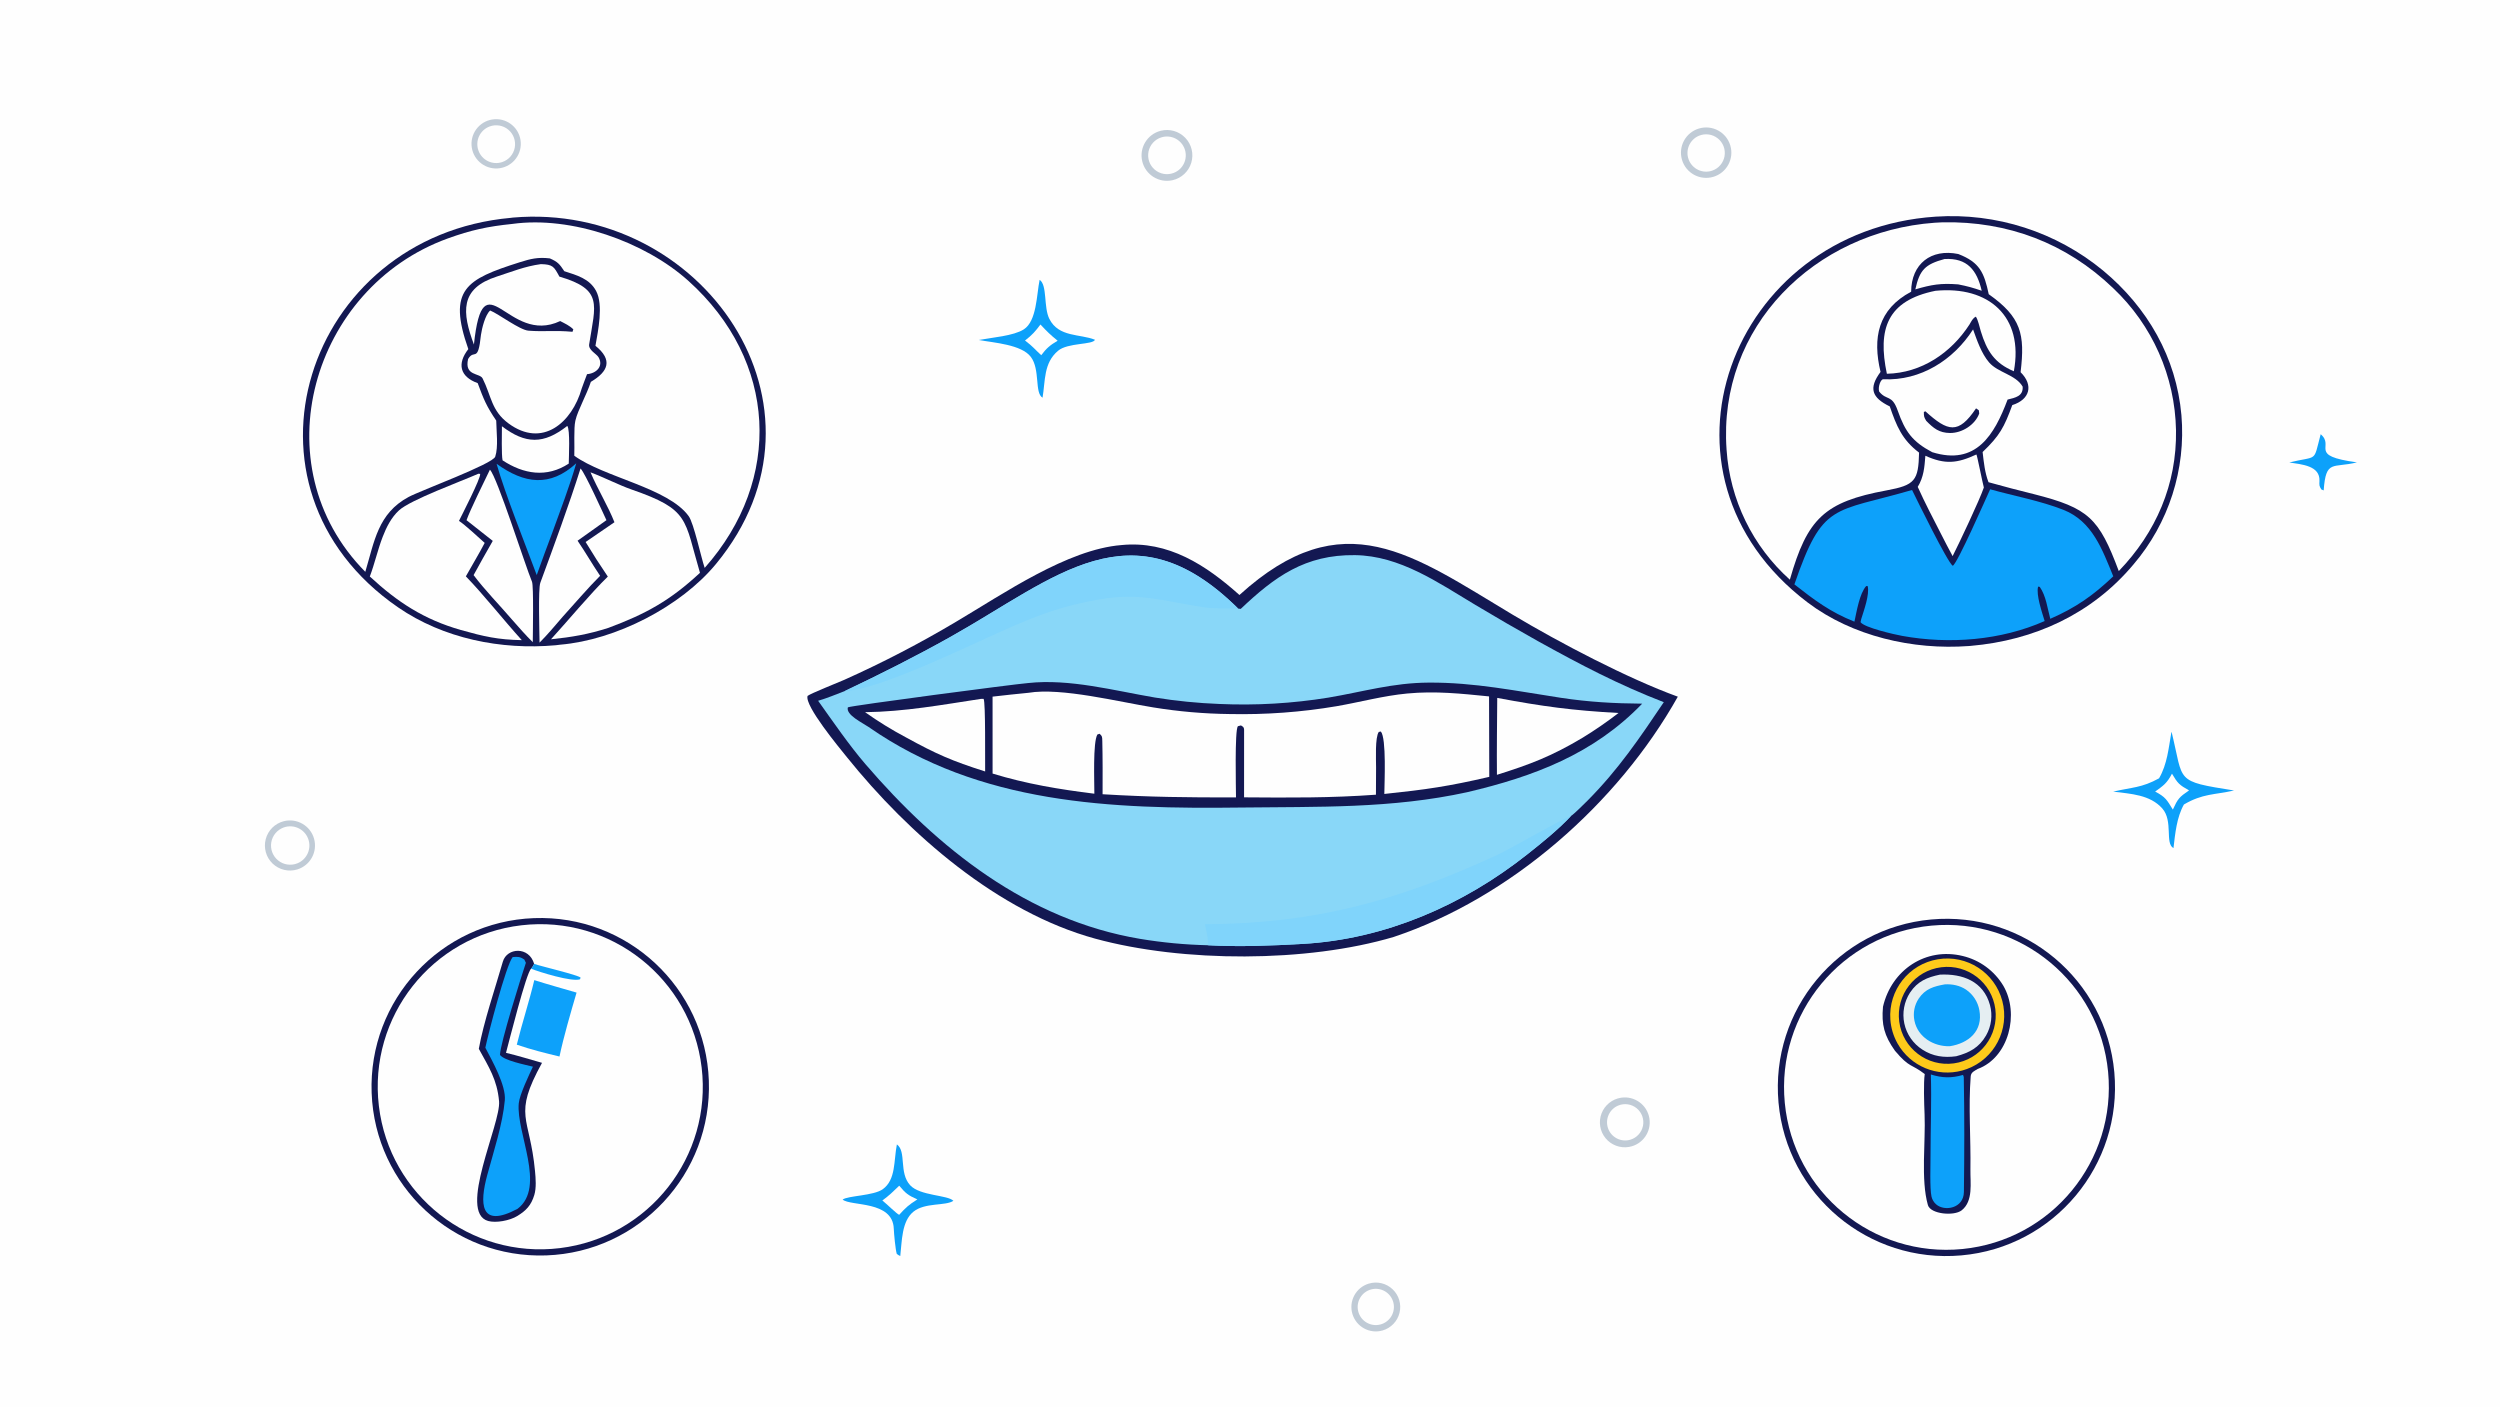 <svg version="1.1" xmlns="http://www.w3.org/2000/svg" style="display: block;" viewBox="0 0 2048 1152" width="1820" height="1024" preserveAspectRatio="none">
<path transform="translate(0,0)" fill="rgb(254,254,254)" d="M 0 0 L 2048 0 L 2048 1152 L 0 1152 L 0 0 z"/>
<path transform="translate(0,0)" fill="rgb(19,24,82)" d="M 1015.35 487.301 C 1100.43 409.986 1157.12 454.383 1239.39 503.559 C 1277.1 526.102 1333.4 555.702 1374.47 570.58 C 1325.31 658.176 1237.36 735.395 1141.76 767.35 C 1070.78 788.471 968.898 788.388 897.169 768.754 C 817.566 746.964 744.514 683.218 693.714 620.041 C 687.472 612.277 659.007 578.017 661.56 569.95 C 664.296 567.831 686.564 559.044 691.666 556.77 C 723.215 542.634 753.916 526.677 783.615 508.98 C 822.086 486.218 874.476 449.966 918.597 446.415 C 957.13 442.556 988.128 462.975 1015.35 487.301 z"/>
<path transform="translate(0,0)" fill="rgb(137,215,248)" d="M 1014.28 498.415 L 1016.39 498.69 C 1044.26 472.293 1069.18 454.136 1110 454.657 C 1146.83 455.127 1178.09 477.138 1208.74 495.487 C 1225.67 505.626 1242.74 515.51 1259.96 525.138 C 1294.97 544.507 1325.59 560.6 1362.99 575.095 C 1343.18 604.478 1325.7 630.397 1300.42 655.795 C 1298.17 658.049 1289.31 666.852 1287.01 668.253 C 1276.57 679.39 1263.34 690.069 1251.31 699.594 C 1198.61 741.332 1134.73 769.219 1067.15 773.061 C 1041.41 774.525 1015.23 775.595 989.472 774.157 C 970.828 773.732 952.238 771.978 933.843 768.909 C 841.872 753.432 768.328 694.919 708.886 625.749 C 695.547 610.227 682.252 590.811 670.201 573.935 C 677.166 571.923 685.177 568.621 692.04 565.974 C 721.267 552.087 750.166 537.578 778.406 521.748 C 864.952 473.235 926.944 411.974 1014.28 498.415 z"/>
<path transform="translate(0,0)" fill="rgb(128,212,251)" d="M 692.04 565.974 C 721.267 552.087 750.166 537.578 778.406 521.748 C 864.952 473.235 926.944 411.974 1014.28 498.415 C 1006.46 498.378 992.885 498.418 985.713 497.324 C 953.566 492.42 934.136 485.075 900.898 490.878 C 869.924 496.285 851.034 503.517 823.351 515.702 C 795.366 528.021 719.054 565.579 692.04 565.974 z"/>
<path transform="translate(0,0)" fill="rgb(128,212,251)" d="M 987.011 756.953 C 1077.48 756.441 1144.78 737.858 1226.4 700.253 C 1238.32 694.76 1279.89 670.328 1287.01 668.253 C 1276.57 679.39 1263.34 690.069 1251.31 699.594 C 1198.61 741.332 1134.73 769.219 1067.15 773.061 C 1041.41 774.525 1015.23 775.595 989.472 774.157 C 989.878 768.368 988.265 762.646 987.011 756.953 z"/>
<path transform="translate(0,0)" fill="rgb(19,24,82)" d="M 842.24 559.415 C 876.206 555.722 912.798 565.625 946.002 571.261 C 963.535 574.107 981.227 575.875 998.976 576.555 C 1028.83 577.882 1058.74 576.136 1088.24 571.346 C 1117.05 566.472 1140.68 559.244 1170.39 559.053 C 1207.99 558.81 1241.89 565.925 1278.7 571.505 C 1301.62 574.978 1322.22 576.112 1345.28 576.305 C 1305.46 617.642 1256.35 636.002 1201.95 648.803 C 1139.94 662.402 1079.19 660.593 1017.01 661.37 C 910.43 662.701 802.603 658.792 711.601 595.434 C 706.812 592.099 692.691 585.496 694.572 579.304 C 697.278 577.907 830.324 560.376 842.24 559.415 z"/>
<path transform="translate(0,0)" fill="rgb(254,254,254)" d="M 842.513 567.402 C 869.298 562.908 916.765 574.882 944.621 579.344 C 965.324 582.732 986.253 584.556 1007.23 584.801 C 1036.62 585.431 1066 583.281 1094.98 578.377 C 1114.35 575.006 1133.33 569.817 1152.86 567.977 C 1176.06 565.791 1196.84 568.076 1219.83 570.357 L 1220.01 636.246 C 1186.94 643.967 1168.14 646.683 1134.04 650.251 C 1134.11 641.625 1135.91 604.602 1131.19 599.108 L 1129.5 599.446 C 1126.35 603.955 1127.28 621.801 1127.28 628.5 L 1127.17 650.86 C 1090.44 653.561 1055.86 653.315 1019.14 653.024 C 1019.11 635.816 1019.12 615.115 1019.16 597.631 C 1019.17 595.419 1018.03 595.037 1016.59 594.121 L 1014.05 594.784 C 1011.39 598.217 1012.5 645.35 1012.53 653.064 C 974.006 653.186 941.52 652.815 903.234 650.477 C 903.289 636.019 903.347 621.447 903.005 606.989 C 902.919 603.347 902.985 602.933 900.8 600.954 L 898.978 601.566 C 895.216 607.814 896.527 640.249 896.498 650.043 C 867.841 646.507 840.791 642.023 813.126 633.55 L 813.115 570.545 C 822.904 569.401 832.703 568.354 842.513 567.402 z"/>
<path transform="translate(0,0)" fill="rgb(254,254,254)" d="M 1226.54 571.589 C 1264.14 578.636 1287.92 581.838 1325.88 583.944 C 1316.46 591.212 1306.66 597.965 1296.52 604.174 C 1271.12 619.323 1253.78 625.948 1226.29 634.576 C 1226.07 613.794 1226.43 592.415 1226.54 571.589 z"/>
<path transform="translate(0,0)" fill="rgb(254,254,254)" d="M 803.648 572.374 L 805.761 572.372 C 807.501 575.022 806.859 623.396 807.028 631.825 C 779.863 623.216 766.859 617.489 742.162 603.915 C 730.564 597.761 719.374 590.868 708.659 583.281 C 740.738 582.917 771.978 577.207 803.648 572.374 z"/>
<path transform="translate(0,0)" fill="rgb(19,24,82)" d="M 1585.68 177.432 C 1635.37 174.127 1684.45 189.929 1722.88 221.606 C 1759.22 251.812 1782.83 292.669 1787.02 340.009 C 1790.8 384.379 1776.66 428.414 1747.74 462.282 C 1713.73 502.846 1666.52 524.488 1614.25 528.991 L 1612.84 529.099 C 1567.2 532.509 1517.39 521.16 1480.66 493.307 C 1341.99 388.144 1417.73 188.609 1585.68 177.432 z"/>
<path transform="translate(0,0)" fill="rgb(254,254,254)" d="M 1584.86 182.423 C 1587.07 182.224 1589.28 182.104 1591.5 182.063 C 1644.7 181.058 1692.6 199.055 1731.01 235.926 C 1763.19 266.234 1781.78 308.236 1782.59 352.433 C 1783.3 396.629 1766.19 436.103 1735.71 467.697 C 1719.43 424.358 1711.23 416.166 1666.37 404.752 C 1653.85 401.675 1641.39 398.4 1628.98 394.927 C 1625.95 386.999 1625.11 378.56 1624.16 370.2 C 1638.22 356.774 1641.82 349.888 1648.46 331.78 C 1662.85 327.244 1666.08 315.543 1655.27 304.835 C 1659.02 273.57 1655.71 259.725 1629.17 240.957 C 1625.41 223.347 1621.84 214.83 1604.21 208.039 C 1581.98 203.48 1565.72 216.07 1565.61 238.918 C 1538.38 253.35 1533.87 276.758 1540.54 304.59 C 1530.51 318.093 1533.47 325.731 1548.1 332.856 C 1553.6 348.757 1558.02 360.002 1572.1 370.686 C 1571.61 393.655 1568.71 397.344 1545.5 401.625 C 1494.5 411.031 1480.52 424.741 1466.25 474.761 C 1435.72 447.415 1417.11 409.204 1414.41 368.307 C 1407.14 267.372 1486.8 189.495 1584.86 182.423 z"/>
<path transform="translate(0,0)" fill="rgb(13,161,250)" d="M 1630.33 400.727 C 1649.7 406.156 1671.72 410.191 1690.36 417.56 C 1714.12 426.95 1722.24 450.22 1731.19 472.013 C 1714.73 487.745 1700.44 497.678 1679.58 506.805 C 1677.24 498.066 1676.17 488.175 1670.97 480.643 L 1669.61 480.444 C 1667.84 487.175 1672.83 501.499 1674.98 508.647 C 1639 524.543 1596.9 527.792 1558.32 520.801 C 1551.92 519.642 1527.17 514.01 1524.14 509.546 L 1524.78 506.786 C 1526.93 499.844 1531.67 486.961 1530.01 480.008 L 1528.79 479.964 C 1523.32 486.102 1521 500.694 1519.15 509.139 C 1499.43 501.324 1486.33 491.458 1469.97 478.616 C 1493.28 410.892 1501.52 420.128 1566.36 401.303 C 1570.31 409.384 1595.42 460.643 1599.7 463.394 C 1603.52 461.535 1626.74 408.544 1630.33 400.727 z"/>
<path transform="translate(0,0)" fill="rgb(254,254,254)" d="M 1616.34 269.797 C 1619.59 278.851 1623.17 289.459 1629.43 296.782 C 1636.67 305.24 1651.29 306.801 1656.96 316.647 C 1657.5 324.469 1651.01 325.692 1644.62 327.257 C 1633.78 356.089 1618.88 381.592 1582.83 370.326 C 1566.56 361.682 1560.7 353.507 1554.61 336.292 C 1549.79 322.661 1545.63 328.472 1539.39 320.663 C 1538.32 316.903 1540.61 310.506 1542.82 310.61 C 1573.33 312.054 1600.39 294.746 1616.34 269.797 z"/>
<path transform="translate(0,0)" fill="rgb(19,24,82)" d="M 1618.78 334.432 L 1621.07 336.055 L 1621.37 338.677 C 1618 347.962 1607.27 354.733 1597.43 354.623 C 1588.56 354.523 1583.92 350.759 1577.97 344.677 C 1576.08 341.541 1576.05 341.07 1576.02 337.39 L 1577.29 336.866 C 1595.72 353.575 1604.27 355.997 1618.78 334.432 z"/>
<path transform="translate(0,0)" fill="rgb(254,254,254)" d="M 1585.48 238.17 C 1629.16 233.875 1658.06 259.292 1649.74 304.063 C 1633.96 297.419 1627.61 287.534 1622.67 271.272 C 1621.62 267.808 1620.5 262.189 1618.63 259.345 C 1616.04 260.585 1614.97 263.151 1613.41 265.745 C 1598.33 289.067 1574.01 305.532 1545.72 306.105 C 1538.03 269.597 1545.78 246.211 1585.48 238.17 z"/>
<path transform="translate(0,0)" fill="rgb(254,254,254)" d="M 1619.07 372.215 C 1619.69 372.9 1624.01 395.153 1625.17 399.27 C 1621.66 409.627 1604.78 445.238 1599.59 455.464 C 1596.31 449.575 1593.05 442.985 1589.92 436.964 C 1583.46 424.335 1576.83 411.695 1571.01 398.763 C 1575.98 390.565 1576.54 382.58 1577.26 373.27 C 1593.39 380.541 1603.27 379.562 1619.07 372.215 z"/>
<path transform="translate(0,0)" fill="rgb(254,254,254)" d="M 1592.92 212.146 C 1611.71 211.06 1619.52 221.428 1623.42 238.117 C 1615.9 235.579 1611.94 234.445 1604.15 232.907 C 1589.92 231.809 1582.42 233.079 1569.04 236.998 C 1572.59 220.973 1577.09 216.489 1592.92 212.146 z"/>
<path transform="translate(0,0)" fill="rgb(19,24,82)" d="M 418.55 178.405 C 419.066 178.337 419.582 178.269 420.099 178.2 C 574.721 164.835 692.901 333.037 586.541 461.885 C 557.598 496.948 504.283 524.174 458.975 527.992 C 457.716 528.189 456.451 528.345 455.182 528.46 C 410.462 532.489 363.224 522.996 326.044 497.386 C 183.202 398.997 250.31 193.526 418.55 178.405 z"/>
<path transform="translate(0,0)" fill="rgb(254,254,254)" d="M 419.666 183.4 C 467.942 176.657 528.234 197.896 563.937 230.023 C 636.705 295.505 641.533 392.643 577.269 465.112 C 574.264 456.312 568.391 428.581 564.172 422.731 C 547.472 399.577 494.814 390.945 470.46 373.252 C 470.799 365.669 469.919 350.855 471.299 344.775 L 471.468 344.054 C 473.276 336.142 480.617 323.226 484.021 312.742 C 498.355 304.255 502.193 294.874 487.79 283.208 C 489.952 270.864 494.4 249.801 488.374 238.385 C 482.952 228.113 472.377 225.398 462.275 222.112 C 458.302 216.123 456.959 214.484 450.423 211.623 C 440.674 210.494 434.86 211.901 425.666 214.819 C 381.753 228.752 366.433 237.006 383.644 285.917 C 374.325 297.874 376.625 308.472 391.331 313.795 C 396.275 327.195 398.549 332.712 406.506 344.44 C 406.642 353.014 408.346 366.06 405.691 374.019 C 403.687 380.023 344.471 401.766 334.681 407.044 C 309.561 420.587 306.757 443.278 299.256 468.328 C 212.919 381.012 255.647 235.497 366.841 195.285 C 385.879 188.401 399.503 185.469 419.666 183.4 z"/>
<path transform="translate(0,0)" fill="rgb(254,254,254)" d="M 443.075 216.325 C 452.908 216.535 453.875 218.379 458.228 226.52 C 494.237 237.086 487.785 249.132 482.637 282.021 C 481.903 286.711 488.63 289.745 490.285 292.534 C 494.7 299.974 488.421 305.869 480.903 306.452 C 480.295 308.159 476.91 316.881 476.551 318.147 C 468.586 346.199 444.3 367.244 416.572 346.787 C 402.41 336.339 402.612 324.349 395.345 309.924 C 393.023 305.314 380.208 308.131 383.471 294.027 C 388.608 285.316 391.532 297.971 394.017 274.181 C 394.74 268.967 397.526 257.738 401.543 254.302 C 408.574 257.151 425.701 270.258 432.933 270.826 C 445.921 271.847 454.566 270.372 468.981 271.742 L 469.67 269.741 C 466.684 266.715 462.69 264.922 458.905 262.949 C 415.805 283.369 395.962 209.657 388.234 282.182 C 378.465 255.842 376.466 236.275 407.107 226.457 C 419.383 222.523 429.893 218.112 443.075 216.325 z"/>
<path transform="translate(0,0)" fill="rgb(254,254,254)" d="M 391.897 387.983 L 393.348 388.115 C 393.976 391.555 378.426 421.662 375.994 426.62 C 380.68 429.586 392.633 440.666 397.06 444.63 C 392.54 453.346 386.522 463.251 381.634 472.033 C 396.007 486.826 412.861 508.194 427.464 524.28 C 407.937 523.915 396.365 521.3 377.5 515.959 C 347.268 507.327 325.668 493.182 302.952 472.155 C 306.956 461.566 309.382 450.371 313.466 439.752 C 316.526 431.794 320.523 423.815 326.878 417.969 C 336.219 409.377 377.978 394.137 391.897 387.983 z"/>
<path transform="translate(0,0)" fill="rgb(254,254,254)" d="M 483.73 386.826 C 493.966 390.611 507.526 397.493 517.321 400.886 C 565.262 417.492 560.328 424.832 573.417 469.136 C 548.931 491.899 529.103 502.796 498.403 514.226 C 482.233 519.447 468.144 521.874 451.369 523.577 C 465.353 508.26 483.668 486.107 497.935 472.232 C 491.607 462.956 485.538 453.505 479.735 443.89 L 503.349 427.711 C 498.309 414.843 489.535 400.492 483.73 386.826 z"/>
<path transform="translate(0,0)" fill="rgb(254,254,254)" d="M 401.331 384.672 C 407.246 390.464 430.203 463.115 435.807 476.429 C 437.256 479.872 436.501 518.807 436.448 525.938 C 430.701 520.36 425 513.708 419.634 507.682 C 409.416 495.708 397.322 483.471 387.967 471.017 C 393.102 461.62 398.339 452.279 403.678 442.996 L 382.179 426.05 C 385.086 417.723 396.94 393.784 401.331 384.672 z"/>
<path transform="translate(0,0)" fill="rgb(254,254,254)" d="M 475.574 383.665 C 479.306 387.473 493.727 419.478 496.793 426.021 L 473.144 442.853 C 479.266 451.75 485.221 462.17 491.619 471.589 C 482.055 481.085 470.105 495.05 460.803 505.287 C 454.727 512.359 448.584 519.739 442.001 526.31 C 441.909 518.102 440.797 482.281 442.63 477.298 C 453.42 447.964 466.216 413.364 475.574 383.665 z"/>
<path transform="translate(0,0)" fill="rgb(13,161,250)" d="M 406.807 379.859 C 429.623 396.272 450.531 399.122 472.055 379.447 C 466.796 397.707 458.941 418.374 452.447 436.245 C 448.044 447.623 443.881 459.499 439.69 470.988 C 430.071 445.036 414.024 405.203 406.807 379.859 z"/>
<path transform="translate(0,0)" fill="rgb(254,254,254)" d="M 464.708 348.833 C 467.162 351.677 465.99 374.395 465.92 379.697 C 447.842 391.527 428.932 388.341 411.707 377.02 C 410.74 372.763 411.152 354.51 411.173 349.091 C 430.523 363.797 445.322 364.075 464.708 348.833 z"/>
<path transform="translate(0,0)" fill="rgb(19,24,82)" d="M 437.427 751.944 C 513.732 749.106 577.88 808.682 580.681 884.989 C 583.482 961.295 523.873 1025.41 447.566 1028.18 C 371.311 1030.94 307.246 971.381 304.447 895.127 C 301.649 818.874 361.175 754.78 437.427 751.944 z"/>
<path transform="translate(0,0)" fill="rgb(254,254,254)" d="M 427.168 757.805 C 500.071 749.305 566.102 801.408 574.791 874.288 C 583.481 947.168 531.551 1013.33 458.693 1022.21 C 385.567 1031.13 319.102 978.963 310.381 905.813 C 301.659 832.664 353.996 766.335 427.168 757.805 z"/>
<path transform="translate(0,0)" fill="rgb(19,24,82)" d="M 392.243 858.987 C 396.156 837.144 405.663 809.367 411.926 787.606 C 415.251 776.052 433.362 774.838 437.583 789.447 C 436.714 790.989 436.262 792.06 435.074 793.36 C 431.067 796.801 417.075 852.809 414.512 862.27 C 423.87 864.479 434.659 867.814 444.021 870.46 C 419.837 914.472 434.051 913.605 438.29 959.211 C 438.847 965.193 439.475 972.869 437.688 978.734 C 435.125 987.145 431.089 991.41 423.84 995.868 C 417.498 999.769 406.24 1001.76 399.9 999.992 C 374.715 992.976 410.457 920.1 408.838 901.977 C 407.252 884.224 400.515 874.093 392.243 858.987 z"/>
<path transform="translate(0,0)" fill="rgb(13,161,250)" d="M 419.965 783.858 C 424.184 783.448 426.035 783.51 429.518 785.843 C 429.875 786.586 430.305 787.483 430.81 788.535 C 426.806 800.425 409.9 854.254 409.571 863.938 C 412.896 868.596 430.258 871.999 436.573 873.613 C 433.382 880.38 425.658 896.507 424.97 903.622 C 422.651 927.58 447.57 972.017 424.023 989.992 C 392.726 1006.72 392.952 985.243 399.148 962.367 C 404.369 943.092 411.795 920.62 413.55 901.106 C 414.632 889.067 403.327 869.037 397.59 858.076 C 399.823 847.198 414.583 790.341 419.965 783.858 z"/>
<path transform="translate(0,0)" fill="rgb(13,161,250)" d="M 437.687 802.723 C 448.774 806.265 461.084 809.627 472.328 812.94 C 467.604 829.108 461.749 849.02 458.328 865.291 C 446.275 862.38 435.111 859.635 423.354 855.589 C 427.703 837.832 433.494 820.431 437.687 802.723 z"/>
<path transform="translate(0,0)" fill="rgb(13,161,250)" d="M 437.583 789.447 C 444.253 791.675 472.808 798.31 475.616 800.633 L 475.166 802.038 C 468.58 804.422 441.577 796.038 435.074 793.36 C 436.262 792.06 436.714 790.989 437.583 789.447 z"/>
<path transform="translate(0,0)" fill="rgb(19,24,82)" d="M 1581.98 753.061 C 1658.01 746.137 1725.24 802.214 1732.06 878.253 C 1738.89 954.293 1682.72 1021.45 1606.67 1028.17 C 1530.76 1034.89 1463.76 978.848 1456.95 902.948 C 1450.14 827.047 1506.09 759.972 1581.98 753.061 z"/>
<path transform="translate(0,0)" fill="rgb(254,254,254)" d="M 1582.3 758.082 C 1655.28 751.348 1719.96 804.905 1726.96 877.86 C 1733.95 950.815 1680.62 1015.69 1607.69 1022.94 C 1534.4 1030.23 1469.13 976.576 1462.1 903.253 C 1455.07 829.93 1508.95 764.851 1582.3 758.082 z"/>
<path transform="translate(0,0)" fill="rgb(19,24,82)" d="M 1542.55 824.486 C 1549.52 794.369 1577.6 775.487 1607.98 782.985 C 1621.75 786.31 1633.62 794.984 1640.98 807.088 C 1654.66 830.052 1645.6 866.181 1620.1 875.492 C 1617.55 877.091 1614.68 878.085 1614.41 881.503 C 1612.45 906.596 1614.59 932.668 1614.17 957.844 C 1613.99 968.847 1616.65 983.675 1607 991.262 C 1600.77 996.164 1581.46 994.387 1579.34 986.974 C 1573.39 966.193 1577.55 934.751 1576.62 912.848 C 1576.22 903.623 1575.69 886.411 1576.75 879.655 C 1565.57 871.016 1564.5 875 1552.32 860.54 C 1543.62 848.233 1541.19 839.274 1542.55 824.486 z"/>
<path transform="translate(0,0)" fill="rgb(254,202,26)" d="M 1548.58 835.044 C 1546.86 811.01 1563.71 789.614 1587.47 785.649 C 1611.24 781.684 1634.12 796.453 1640.29 819.744 C 1646.47 843.034 1633.91 867.198 1611.3 875.526 C 1610.01 876 1608.71 876.417 1607.38 876.776 C 1586.81 882.356 1565.07 873.299 1554.55 854.762 C 1551.12 848.716 1549.08 841.979 1548.58 835.044 z"/>
<path transform="translate(0,0)" fill="rgb(19,24,82)" d="M 1590.33 792.174 C 1611.98 789.491 1631.74 804.785 1634.57 826.419 C 1637.4 848.053 1622.24 867.918 1600.63 870.897 C 1578.8 873.904 1558.7 858.566 1555.85 836.722 C 1552.99 814.877 1568.46 794.883 1590.33 792.174 z"/>
<path transform="translate(0,0)" fill="rgb(229,238,242)" d="M 1589.2 798.224 C 1607.66 797.319 1624.88 803.596 1630.2 823.185 C 1632.47 831.574 1631.31 840.523 1626.98 848.057 C 1621.23 858.08 1613.15 862.215 1602.5 865.072 C 1592.6 866.429 1583.44 865.216 1574.92 859.691 C 1567.27 854.82 1561.9 847.081 1560.01 838.21 C 1558.18 829.518 1559.86 820.456 1564.67 812.992 C 1570.83 803.635 1578.77 800.393 1589.2 798.224 z"/>
<path transform="translate(0,0)" fill="rgb(13,161,250)" d="M 1593.17 806.204 C 1599.19 805.807 1605.58 807.125 1610.63 810.537 C 1616.38 814.488 1620.3 820.585 1621.51 827.456 C 1624.59 844.283 1612.81 854.436 1597.28 856.857 C 1584.11 857.224 1571 849.413 1568.3 835.91 C 1567.02 829.675 1568.27 823.189 1571.78 817.875 C 1577.19 809.791 1584.21 807.814 1593.17 806.204 z"/>
<path transform="translate(0,0)" fill="rgb(13,161,250)" d="M 1608.11 880.358 C 1608.2 880.578 1608.71 881.798 1608.72 881.992 C 1609.33 913.369 1609.23 944.851 1608.83 976.248 C 1608.67 989.711 1592.95 992.413 1586.1 986.377 C 1584.2 984.71 1582.87 982.492 1582.29 980.031 C 1580.81 973.553 1581.49 953.291 1581.49 946.1 C 1581.51 924.147 1582.41 901.947 1581.76 879.992 C 1591.1 882.904 1598.6 883.134 1608.11 880.358 z"/>
<path transform="translate(0,0)" fill="rgb(13,161,250)" d="M 851.658 229.188 C 858.071 233.432 854.807 251.484 859.596 261.099 C 867.228 276.423 884.895 273.331 896.986 278.261 C 895.412 282.522 874.704 280.516 866.725 287.301 C 854.853 297.394 856.445 311.478 854.053 325.711 C 847.402 321.865 852.243 302.632 844.47 292.317 C 836.81 282.153 814.424 280.776 801.839 278.449 C 812.455 276.46 830.368 275.117 838.706 269.75 C 849.379 262.879 849.126 241.427 851.658 229.188 z"/>
<path transform="translate(0,0)" fill="rgb(254,254,254)" d="M 852.336 265.776 C 857.655 271.476 860.361 274.158 866.41 279.046 C 860.076 282.799 857.396 285.085 852.967 290.918 C 847.168 285.578 846.622 284.182 839.692 278.875 C 845.317 274.579 848.163 271.401 852.336 265.776 z"/>
<path transform="translate(0,0)" fill="rgb(13,161,250)" d="M 1778.83 599.519 C 1778.91 599.622 1778.99 599.725 1779.06 599.827 C 1789.11 640.779 1781.09 639.607 1830.15 647.419 C 1814.01 651.041 1804.45 649.846 1789.07 658.882 C 1783.12 669.376 1781.9 682.845 1780.51 694.612 C 1773.32 690.764 1780.44 672.386 1771.36 662.138 C 1761.31 650.791 1745.43 650.176 1731.15 648.342 C 1746.24 644.777 1754.53 645.322 1768.69 637.444 C 1775.4 625.968 1776.52 612.682 1778.83 599.519 z"/>
<path transform="translate(0,0)" fill="rgb(254,254,254)" d="M 1779.28 633.641 C 1783.95 641.561 1785.26 642.851 1793.28 647.347 C 1785.18 652.835 1784.07 654.156 1780 663.052 C 1775.03 654.985 1774.01 652.771 1765.5 648.302 C 1772.56 643.227 1775.27 641.269 1779.28 633.641 z"/>
<path transform="translate(0,0)" fill="rgb(13,161,250)" d="M 734.729 937.267 C 742.786 943.126 736.165 960.504 745.627 970.738 C 753.706 979.475 776.455 978.639 781.014 983.47 C 774.519 987.868 757.783 984.629 748.219 992.428 C 738.614 1000.26 738.906 1016.43 737.504 1028.68 C 736.333 1028.24 735.719 1027.72 734.675 1027.02 C 733.589 1023.88 732.327 1010.25 732.184 1006.31 C 731.345 983.149 697.122 988.091 690.284 982.46 C 694.488 979.222 715.707 979.365 723.184 973.957 C 734.034 966.108 732.073 950.62 734.729 937.267 z"/>
<path transform="translate(0,0)" fill="rgb(254,254,254)" d="M 736.636 971.093 C 741.923 977.393 743.985 978.991 751.508 982.328 C 744.654 986.538 741.889 989.117 736.62 994.91 C 735.204 994.723 725.855 985.518 722.827 983.217 C 728.547 978.973 731.559 976.036 736.636 971.093 z"/>
<path transform="translate(0,0)" fill="rgb(192,203,214)" d="M 950.911 107.1 C 958.177 105.279 965.861 107.503 971.031 112.924 C 976.201 118.345 978.058 126.126 975.895 133.297 C 973.732 140.469 967.881 145.924 960.576 147.582 C 949.456 150.105 938.376 143.211 935.728 132.12 C 933.08 121.029 939.851 109.872 950.911 107.1 z"/>
<path transform="translate(0,0)" fill="rgb(254,254,254)" d="M 951.472 112.482 C 959.422 110.054 967.865 114.366 970.558 122.23 C 973.252 130.093 969.225 138.676 961.457 141.632 C 956.194 143.634 950.259 142.608 945.974 138.955 C 941.689 135.302 939.737 129.603 940.882 124.09 C 942.027 118.577 946.087 114.127 951.472 112.482 z"/>
<path transform="translate(0,0)" fill="rgb(192,203,214)" d="M 1391.78 105.253 C 1402.71 101.993 1414.22 108.213 1417.47 119.144 C 1420.73 130.076 1414.5 141.575 1403.57 144.824 C 1392.64 148.071 1381.15 141.85 1377.9 130.927 C 1374.65 120.004 1380.86 108.512 1391.78 105.253 z"/>
<path transform="translate(0,0)" fill="rgb(254,254,254)" d="M 1391.79 111.181 C 1396.93 109.034 1402.84 109.858 1407.2 113.33 C 1411.56 116.802 1413.69 122.373 1412.75 127.869 C 1411.81 133.365 1407.96 137.915 1402.69 139.745 C 1394.88 142.456 1386.33 138.474 1383.39 130.752 C 1380.44 123.031 1384.16 114.364 1391.79 111.181 z"/>
<path transform="translate(0,0)" fill="rgb(192,203,214)" d="M 232.435 672.578 C 243.233 669.813 254.263 676.173 257.279 686.903 C 260.295 697.634 254.194 708.809 243.537 712.075 C 236.419 714.256 228.678 712.41 223.309 707.252 C 217.941 702.094 215.787 694.433 217.682 687.233 C 219.577 680.034 225.223 674.425 232.435 672.578 z"/>
<path transform="translate(0,0)" fill="rgb(254,254,254)" d="M 232.449 677.681 C 240.525 674.798 249.421 678.919 252.444 686.943 C 255.467 694.968 251.5 703.934 243.53 707.096 C 238.249 709.19 232.249 708.272 227.836 704.695 C 223.423 701.118 221.284 695.438 222.24 689.839 C 223.196 684.239 227.099 679.591 232.449 677.681 z"/>
<path transform="translate(0,0)" fill="rgb(192,203,214)" d="M 1328 899.03 C 1339.06 897.363 1349.4 904.902 1351.19 915.939 C 1352.99 926.977 1345.57 937.404 1334.55 939.326 C 1327.31 940.59 1319.95 937.864 1315.28 932.19 C 1310.61 926.515 1309.35 918.768 1311.98 911.906 C 1314.62 905.044 1320.73 900.126 1328 899.03 z"/>
<path transform="translate(0,0)" fill="rgb(254,254,254)" d="M 1325.65 905.439 C 1330.73 903.329 1336.55 904.195 1340.8 907.69 C 1345.04 911.185 1347.01 916.738 1345.92 922.127 C 1344.82 927.515 1340.84 931.86 1335.57 933.422 C 1327.99 935.666 1319.98 931.587 1317.34 924.137 C 1314.7 916.687 1318.35 908.472 1325.65 905.439 z"/>
<path transform="translate(0,0)" fill="rgb(192,203,214)" d="M 405.199 97.639 C 416.366 96.947 425.967 105.468 426.607 116.639 C 427.247 127.809 418.682 137.37 407.508 137.958 C 396.408 138.542 386.924 130.045 386.288 118.948 C 385.652 107.851 394.105 98.327 405.199 97.639 z"/>
<path transform="translate(0,0)" fill="rgb(254,254,254)" d="M 401.099 103.583 C 406.328 101.639 412.2 102.663 416.463 106.263 C 420.726 109.862 422.72 115.479 421.68 120.961 C 420.64 126.443 416.728 130.939 411.443 132.728 C 403.437 135.436 394.739 131.216 391.913 123.251 C 389.086 115.287 393.177 106.528 401.099 103.583 z"/>
<path transform="translate(0,0)" fill="rgb(192,203,214)" d="M 1121.16 1051.32 C 1128.03 1049.19 1135.52 1050.92 1140.76 1055.85 C 1146.01 1060.77 1148.2 1068.14 1146.51 1075.13 C 1144.82 1082.12 1139.5 1087.67 1132.59 1089.66 C 1122.04 1092.68 1111.03 1086.65 1107.9 1076.14 C 1104.76 1065.63 1110.68 1054.56 1121.16 1051.32 z"/>
<path transform="translate(0,0)" fill="rgb(254,254,254)" d="M 1121.94 1056.45 C 1129.63 1053.63 1138.16 1057.57 1140.99 1065.27 C 1143.82 1072.96 1139.87 1081.49 1132.18 1084.32 C 1124.48 1087.15 1115.95 1083.2 1113.12 1075.51 C 1110.29 1067.81 1114.24 1059.28 1121.94 1056.45 z"/>
<path transform="translate(0,0)" fill="rgb(13,161,250)" d="M 1901.11 355.622 C 1913.06 365.765 1890.06 373.114 1930.79 378.682 C 1911.1 383.67 1905.38 375.962 1903.56 401.641 L 1901.64 400.846 C 1899.81 397.877 1899.95 397.393 1900.1 393.918 C 1900.66 381.361 1885.69 380.387 1875.39 378.75 C 1899.11 373.005 1894.91 379.044 1900.91 356.375 L 1901.11 355.622 z"/>
</svg>